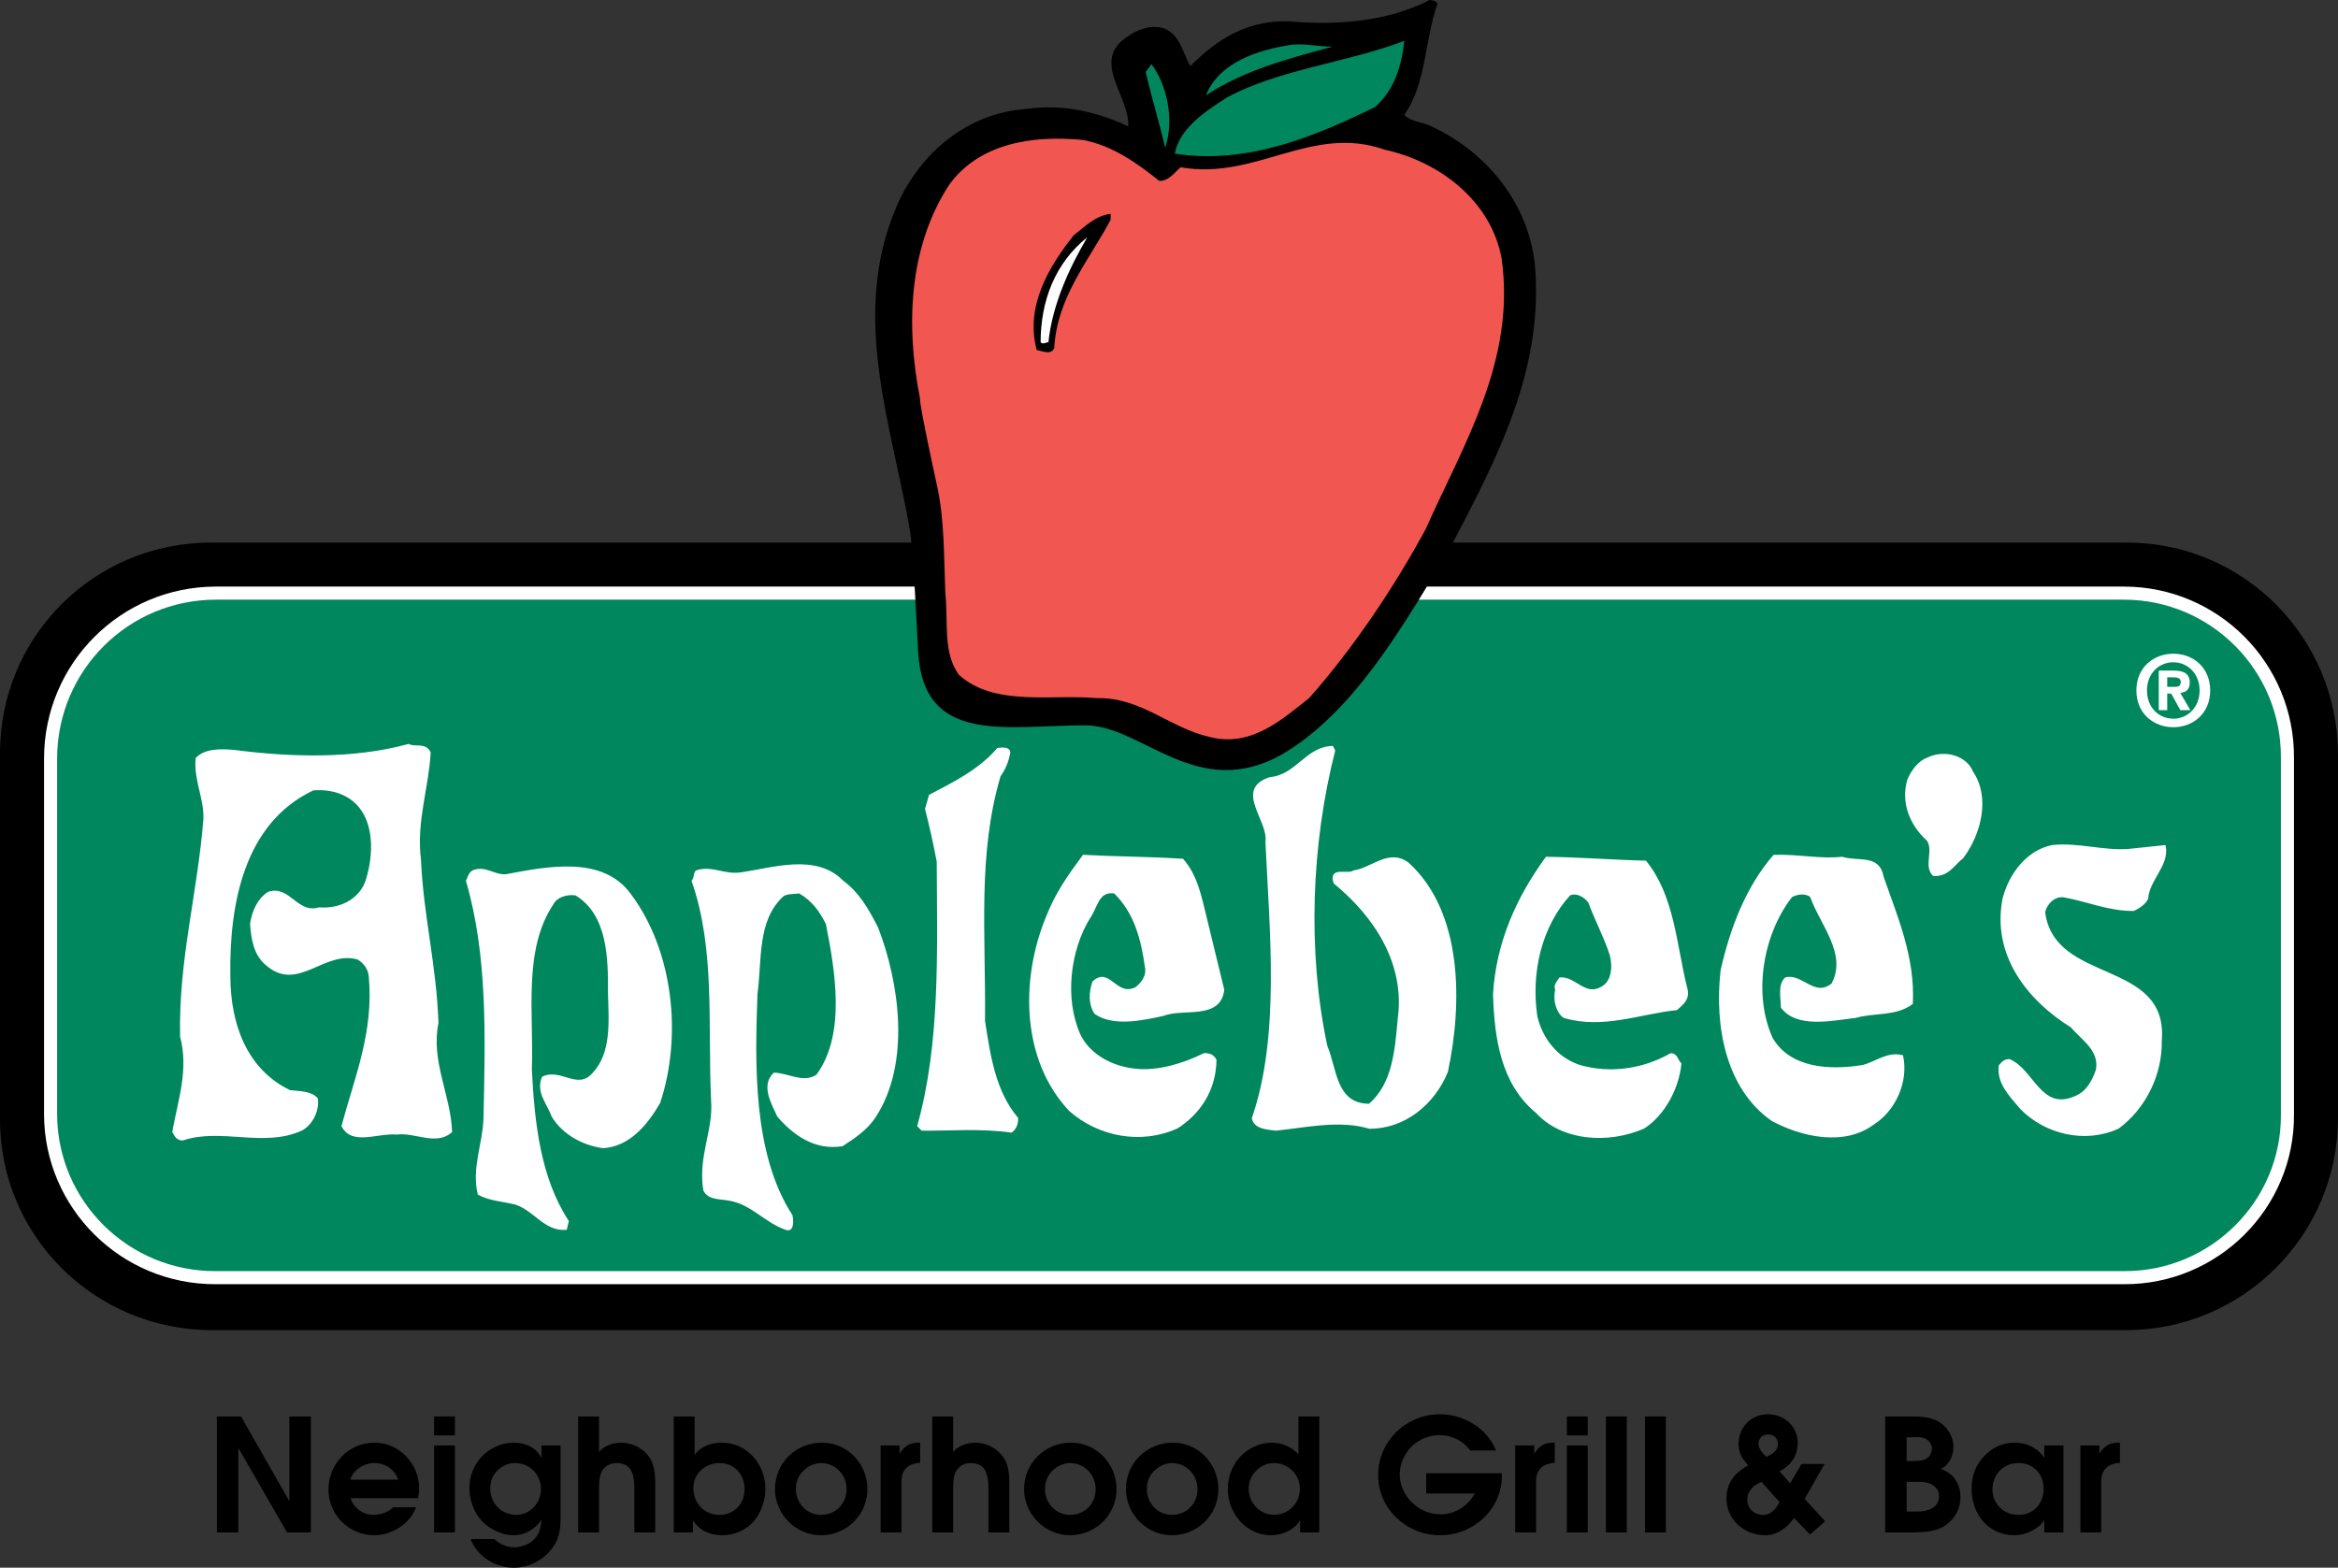 <?xml version="1.0" encoding="utf-8"?>
<!-- Generator: Adobe Illustrator 16.0.0, SVG Export Plug-In . SVG Version: 6.00 Build 0)  -->
<!DOCTYPE svg PUBLIC "-//W3C//DTD SVG 1.1//EN" "http://www.w3.org/Graphics/SVG/1.1/DTD/svg11.dtd">
<svg version="1.1" id="Layer_1" xmlns="http://www.w3.org/2000/svg" xmlns:xlink="http://www.w3.org/1999/xlink" x="0px" y="0px"
	 width="1000px" height="670.672px" viewBox="0 0 1000 670.672" enable-background="new 0 0 1000 670.672" xml:space="preserve">
<rect x="0" y="0" width="1000" height="670.672" fill="#333333" stroke="none"/>
<g>
	<path d="M90.687,232.117h818.63c50.022-0.223,90.588,40.352,90.684,90.675v155.572c-0.096,50.072-40.661,90.646-90.684,90.685
		H90.687c-50.435-0.039-91.009-40.612-90.685-90.685V322.792C-0.322,272.469,40.252,231.895,90.687,232.117"/>
	<path fill="#00875E" d="M92.351,253.744h816.134c38.668,0.019,70.236,31.578,69.889,70.711V476.7
		c0.348,38.524-31.221,70.084-69.889,69.891H92.351c-39.075,0.193-70.64-31.366-70.718-69.891V324.455
		C21.711,285.322,53.275,253.763,92.351,253.744z"/>
	<path fill="none" stroke="#FFFFFF" stroke-width="5.596" stroke-miterlimit="3.864" d="M92.351,253.744h816.134
		c38.668,0.019,70.236,31.578,69.889,70.711V476.7c0.348,38.524-31.221,70.084-69.889,69.891H92.351
		c-39.075,0.193-70.64-31.366-70.718-69.891V324.455C21.711,285.322,53.275,253.763,92.351,253.744z"/>
	<path d="M614.805,1.663c-5.513,15.766-4.671,33.938-14.141,47.421c2.477,3.027,7.796,3.027,11.646,4.991
		c23.29,10.91,40.913,32.17,44.094,58.235c4.362,44.975-16.046,83.585-34.944,119.807c-21.858,37.227-43.06,73.042-73.207,90.675
		c-36.375,20.388-59.762-12.516-84.025-12.477c-33.683-0.039-69.309,8.733-71.548-31.608c-0.711-13.734-1.948-40.661-3.327-50.749
		c-7.346-44.442-26.216-92.493-5.823-139.77c9.818-22.651,30.24-39.993,55.739-41.599c15.621-2.302,31,1.605,43.264,7.485
		c0.89-12.313-15.335-27.14-1.664-37.43c4.507-3.414,9.267-5.648,14.973-5.001c8.56,1.315,9.962,11.094,13.309,16.646
		C520.9,16.315,534.044,8.482,551.579,9.149c21.075,1.848,42.335-0.116,59.898-9.149C612.647,0.077,614.341,0.367,614.805,1.663"/>
	<path fill="#00875E" d="M588.188,45.758c-25.603,12.505-54.706,24.817-85.695,19.963c1.906-10.813,13.368-18.357,22.459-24.122
		c22.807-12.138,50.777-14.663,75.712-24.121C599.504,28.058,596.429,38.407,588.188,45.758"/>
	<path fill="#00875E" d="M569.888,19.973c-18.492,5.01-37.798,10.049-54.085,20.794c5.657-14.102,22.158-19.421,36.608-21.626
		C558.379,18.551,563.988,19.953,569.888,19.973"/>
	<path fill="#00875E" d="M498.336,63.226c-2.322-10.271-5.688-21.182-8.318-32.44l2.495-3.327
		C499.09,36.173,502.445,51.271,498.336,63.226"/>
	<path fill="#F15750" d="M495.84,77.376c4.081,0.192,6.887-4.005,9.15-5.823c32.139,5.735,55.913-18.599,87.355-7.495
		c23.387,5.126,45.479,21.896,49.918,46.589c6.189,43.572-16.462,79.649-32.449,115.647c-13.386,24.702-30.729,50.72-49.907,72.376
		c-11.587,9.12-24.741,21.143-42.441,16.636c-17.254-3.879-29.286-17.032-48.249-16.636c-19.082-1.789-43.982,3.801-59.065-9.981
		c-7.013-9.431-4.497-23.136-5.823-34.944c-0.633-15.611-0.349-30.709-3.327-44.927c0,0-7.936-36.135-7.49-38.272
		c-6.316-31.994-4.633-65.285,12.481-91.507c12.805-17.689,35.467-21.326,57.403-19.14C476.152,62.471,486.217,69.734,495.84,77.376
		"/>
	<path fill="#FFFFFF" d="M183.86,321.96c-0.87,15.475-6.189,29.47-4.158,45.758c1.05,23.986,6.645,45.245,7.486,69.89
		c-3.356,16.48,5.319,31.027,5.827,46.579c-6.669,5.697-15.345-0.173-23.295,0.832c-8.27-0.726-19.175,4.865-23.295-3.327
		c5.519-20.62,13.903-40.196,11.645-64.057c-0.256-3.27-2.495-6.065-4.99-7.486c-14.571-4.178-25.751,14.286-39.099,2.496
		c-5.112-4.16-6.233-10.871-6.659-17.469c0.706-4.874,2.944-10.475,7.491-13.308c8.883-3.037,12.229,9.555,21.626,6.654
		c8.511,0.657,16.621-2.979,19.968-10.823c3.371-9.77,4.487-23.755-2.496-32.44c-4.487-5.59-11.756-8.104-19.967-7.485
		c-30.119,14.207-36.265,49.462-35.772,79.861c0.059,20.504,7.061,40.079,25.79,49.085c3.923,0.503,8.962,0.231,11.646,3.327
		c0.667,5.01-2.127,10.891-6.654,13.308c-16.172,7.371-34.354-1.305-50.749,4.169c-2.346,0.126-3.186-1.546-4.158-3.337
		c2.369-13.328,7.133-26.473,3.327-40.757c-0.672-32.981,7.438-60.962,9.986-93.18c0.246-8.897-4.231-16.732-3.332-25.795
		c3.578-3.801,10.016-3.801,15.809-3.327c24.136,3.162,51.266,4.005,74.876-2.495C177.671,320.093,181.873,317.85,183.86,321.96z"/>
	<path fill="none" stroke="#FFFFFF" stroke-width="0.703" stroke-miterlimit="3.864" d="M183.86,321.96
		c-0.87,15.475-6.189,29.47-4.158,45.758c1.05,23.986,6.645,45.245,7.486,69.89c-3.356,16.48,5.319,31.027,5.827,46.579
		c-6.669,5.697-15.345-0.173-23.295,0.832c-8.27-0.726-19.175,4.865-23.295-3.327c5.519-20.62,13.903-40.196,11.645-64.057
		c-0.256-3.27-2.495-6.065-4.99-7.486c-14.571-4.178-25.751,14.286-39.099,2.496c-5.112-4.16-6.233-10.871-6.659-17.469
		c0.706-4.874,2.944-10.475,7.491-13.308c8.883-3.037,12.229,9.555,21.626,6.654c8.511,0.657,16.621-2.979,19.968-10.823
		c3.371-9.77,4.487-23.755-2.496-32.44c-4.487-5.59-11.756-8.104-19.967-7.485c-30.119,14.207-36.265,49.462-35.772,79.861
		c0.059,20.504,7.061,40.079,25.79,49.085c3.923,0.503,8.962,0.231,11.646,3.327c0.667,5.01-2.127,10.891-6.654,13.308
		c-16.172,7.371-34.354-1.305-50.749,4.169c-2.346,0.126-3.186-1.546-4.158-3.337c2.369-13.328,7.133-26.473,3.327-40.757
		c-0.672-32.981,7.438-60.962,9.986-93.18c0.246-8.897-4.231-16.732-3.332-25.795c3.578-3.801,10.016-3.801,15.809-3.327
		c24.136,3.162,51.266,4.005,74.876-2.495C177.671,320.093,181.873,317.85,183.86,321.96z"/>
	<path fill="#FFFFFF" d="M570.72,321.128c-10.097,39.529-12.051,85.684-3.327,126.461c4.14,9.574,3.579,24.954,18.3,24.954
		c10.175-8.678,11.297-23.214,12.477-36.6c3.298-24.103-10.406-44.239-27.449-58.244c-2.263-6.974,5.852-3.057,8.318-4.991
		c7.882-1.142,15.146-9.536,23.29-3.327c22.902,20.921,22.902,59.531,16.635,89.021c-5.474,13.589-18.066,24.219-33.271,24.122
		c-12.757-3.829-27.313-0.474-39.936,0.831c-3.879-0.463-9.188-0.734-9.98-4.99c12.253-35.196,7.504-81.061,5.821-118.134
		c1.402-9.371-13.695-22.506,1.664-27.448c11.21-0.938,15.407-12.97,26.626-13.318L570.72,321.128z"/>
	<path fill="none" stroke="#FFFFFF" stroke-width="0.703" stroke-miterlimit="3.864" d="M570.72,321.128
		c-10.097,39.529-12.051,85.684-3.327,126.461c4.14,9.574,3.579,24.954,18.3,24.954c10.175-8.678,11.297-23.214,12.477-36.6
		c3.298-24.103-10.406-44.239-27.449-58.244c-2.263-6.974,5.852-3.057,8.318-4.991c7.882-1.142,15.146-9.536,23.29-3.327
		c22.902,20.921,22.902,59.531,16.635,89.021c-5.474,13.589-18.066,24.219-33.271,24.122c-12.757-3.829-27.313-0.474-39.936,0.831
		c-3.879-0.463-9.188-0.734-9.98-4.99c12.253-35.196,7.504-81.061,5.821-118.134c1.402-9.371-13.695-22.506,1.664-27.448
		c11.21-0.938,15.407-12.97,26.626-13.318L570.72,321.128z"/>
	<path fill="#FFFFFF" d="M431.782,321.96c-0.673,3.724-2.07,7.09-4.159,9.991c-9.933,33.735-6.301,67.577-6.659,104.824
		c2.312,15.068,4.546,30.176,14.146,41.589c0.198,2.844-1.199,4.807-2.495,5.822c-13.251-1.857-25.839-0.726-38.272-0.832
		l-1.663-1.663c9.895-35.438,8.502-74.329,8.322-113.143c-1.499-7.892-3.182-15.446-4.995-22.458l1.668-5.822
		c10.219-5.349,21.123-10.668,29.117-19.973C428.871,320.093,431.671,319.813,431.782,321.96z"/>
	<path fill="none" stroke="#FFFFFF" stroke-width="0.703" stroke-miterlimit="3.864" d="M431.782,321.96
		c-0.673,3.724-2.07,7.09-4.159,9.991c-9.933,33.735-6.301,67.577-6.659,104.824c2.312,15.068,4.546,30.176,14.146,41.589
		c0.198,2.844-1.199,4.807-2.495,5.822c-13.251-1.857-25.839-0.726-38.272-0.832l-1.663-1.663
		c9.895-35.438,8.502-74.329,8.322-113.143c-1.499-7.892-3.182-15.446-4.995-22.458l1.668-5.822
		c10.219-5.349,21.123-10.668,29.117-19.973C428.871,320.093,431.671,319.813,431.782,321.96z"/>
	<path fill="#FFFFFF" d="M843.595,330.287c7.381,10.784,3.473,26.453-4.159,36.599c-3.84,2.998-6.354,8.037-12.486,7.486
		c-3.936-3.928,0.541-10.368-2.496-14.972c-7.04-6.298-11.237-15.805-8.316-25.786c1.557-3.724,4.622-7.931,8.316-9.159
		C831.398,320.935,840.916,323.449,843.595,330.287z"/>
	<path fill="none" stroke="#FFFFFF" stroke-width="0.703" stroke-miterlimit="3.864" d="M843.595,330.287
		c7.381,10.784,3.473,26.453-4.159,36.599c-3.84,2.998-6.354,8.037-12.486,7.486c-3.936-3.928,0.541-10.368-2.496-14.972
		c-7.04-6.298-11.237-15.805-8.316-25.786c1.557-3.724,4.622-7.931,8.316-9.159C831.398,320.935,840.916,323.449,843.595,330.287z"
		/>
	<path fill="#FFFFFF" d="M925.952,361.896c1.683,8.27-7.003,14.421-7.486,22.468c-1.181,2.591-3.985,3.975-5.823,4.991
		c-10.755,0.115-19.982-4.083-29.943-5.823c-4.024-0.503-7.39,2.854-8.318,6.653c4.014,31.454,52.684,20.264,49.907,54.909
		c0.261,14.584-6.732,28.851-18.299,37.43c-14.16,6.52-31.241,2.332-41.6-8.317c-4.75-5.571-10.049-10.892-9.15-18.3
		c1.345-1.548,2.177-2.39,4.159-2.496c10.33,4.304,13.396,22.488,28.291,15.805c4.971-1.992,7.496-6.741,9.149-11.645
		c1.413-8.521-6.423-12.999-10.813-18.3c-18.55-11.48-33.929-30.786-29.122-54.907c2.736-10.562,10.301-20.359,20.805-22.468
		c10.755-1.238,21.936,2.397,32.44,1.662L925.952,361.896z"/>
	<path fill="none" stroke="#FFFFFF" stroke-width="0.703" stroke-miterlimit="3.864" d="M925.952,361.896
		c1.683,8.27-7.003,14.421-7.486,22.468c-1.181,2.591-3.985,3.975-5.823,4.991c-10.755,0.115-19.982-4.083-29.943-5.823
		c-4.024-0.503-7.39,2.854-8.318,6.653c4.014,31.454,52.684,20.264,49.907,54.909c0.261,14.584-6.732,28.851-18.299,37.43
		c-14.16,6.52-31.241,2.332-41.6-8.317c-4.75-5.571-10.049-10.892-9.15-18.3c1.345-1.548,2.177-2.39,4.159-2.496
		c10.33,4.304,13.396,22.488,28.291,15.805c4.971-1.992,7.496-6.741,9.149-11.645c1.413-8.521-6.423-12.999-10.813-18.3
		c-18.55-11.48-33.929-30.786-29.122-54.907c2.736-10.562,10.301-20.359,20.805-22.468c10.755-1.238,21.936,2.397,32.44,1.662
		L925.952,361.896z"/>
	<path fill="#FFFFFF" d="M505.822,367.718c6.131,6.925,7.804,16.151,9.98,24.964l7.486,30.774
		c-1.548,12.719-17.217,7.409-25.785,10.824c-8.764,1.895-21.352,4.7-29.118-0.832c-2.582-3.984-2.307-9.014-0.831-13.317
		c6.915-6.617,9.705,6.817,18.304,2.494c2.321-1.828,5.106-4.914,4.159-9.149c-1.567-11.143-4.354-22.893-13.31-31.607
		c-7.272-1.075-7.559,6.47-10.817,10.813c-8.487,13.84-11.002,34.537-4.159,49.916c4.072,8.686,13.854,14.005,24.127,14.973
		c9.585,0.986,20.505-2.369,29.112-6.655c2.292-0.192,3.976,0.648,4.991,2.495c-0.175,12.7-6.615,22.768-16.637,29.113
		c-15.426,6.81-33.334,3.454-45.753-7.485c-20.307-21.521-20.867-55.633-9.986-82.356c4.223-10.767,9.261-17.759,15.81-26.628
		C477.26,366.809,491.256,366.809,505.822,367.718z"/>
	<path fill="none" stroke="#FFFFFF" stroke-width="0.703" stroke-miterlimit="3.864" d="M505.822,367.718
		c6.131,6.925,7.804,16.151,9.98,24.964l7.486,30.774c-1.548,12.719-17.217,7.409-25.785,10.824
		c-8.764,1.895-21.352,4.7-29.118-0.832c-2.582-3.984-2.307-9.014-0.831-13.317c6.915-6.617,9.705,6.817,18.304,2.494
		c2.321-1.828,5.106-4.914,4.159-9.149c-1.567-11.143-4.354-22.893-13.31-31.607c-7.272-1.075-7.559,6.47-10.817,10.813
		c-8.487,13.84-11.002,34.537-4.159,49.916c4.072,8.686,13.854,14.005,24.127,14.973c9.585,0.986,20.505-2.369,29.112-6.655
		c2.292-0.192,3.976,0.648,4.991,2.495c-0.175,12.7-6.615,22.768-16.637,29.113c-15.426,6.81-33.334,3.454-45.753-7.485
		c-20.307-21.521-20.867-55.633-9.986-82.356c4.223-10.767,9.261-17.759,15.81-26.628
		C477.26,366.809,491.256,366.809,505.822,367.718z"/>
	<path fill="#FFFFFF" d="M787.855,366.886c7.176,2.157,15.853-1.199,17.468,8.318c5.938,17.062,13.491,34.402,12.477,54.075
		c-6.819,5.223-16.056,3.54-24.121,5.832c-9.557,1.063-24.935,4.711-31.608-4.169c-0.039-3.994-1.441-9.594,1.662-12.476
		c6.965-1.867,12.284,8.752,19.964,2.494c6.868-13.027-4.885-25.34-9.149-37.43c-1.887-1.616-5.522-1.616-8.317,0
		c-12.323,15.726-17.071,41.454-8.328,60.73c7.767,13.183,24.828,14.024,39.104,11.645c5.591-1.548,10.339-5.745,16.637-4.159
		c2.379,11.017-3.212,23.31-12.478,29.112c-12.573,9.306-30.737,5.118-43.263-1.663c-19.093-13.367-24.402-39.665-21.626-64.057
		c3.936-17.556,10.647-35.468,22.458-49.086C768.744,365.687,778.812,367.93,787.855,366.886z"/>
	<path fill="none" stroke="#FFFFFF" stroke-width="0.703" stroke-miterlimit="3.864" d="M787.855,366.886
		c7.176,2.157,15.853-1.199,17.468,8.318c5.938,17.062,13.491,34.402,12.477,54.075c-6.819,5.223-16.056,3.54-24.121,5.832
		c-9.557,1.063-24.935,4.711-31.608-4.169c-0.039-3.994-1.441-9.594,1.662-12.476c6.965-1.867,12.284,8.752,19.964,2.494
		c6.868-13.027-4.885-25.34-9.149-37.43c-1.887-1.616-5.522-1.616-8.317,0c-12.323,15.726-17.071,41.454-8.328,60.73
		c7.767,13.183,24.828,14.024,39.104,11.645c5.591-1.548,10.339-5.745,16.637-4.159c2.379,11.017-3.212,23.31-12.478,29.112
		c-12.573,9.306-30.737,5.118-43.263-1.663c-19.093-13.367-24.402-39.665-21.626-64.057c3.936-17.556,10.647-35.468,22.458-49.086
		C768.744,365.687,778.812,367.93,787.855,366.886z"/>
	<path fill="#FFFFFF" d="M703.826,368.549c12.051,14.761,12.883,35.738,17.467,54.076c1.296,4.594-1.219,6.558-4.159,9.159
		c-15.523,1.596-31.743,8.318-48.243,3.327c-2.806-2.002-4.488-7.042-3.327-11.655c-0.87-1.817,0.521-3.21,1.663-4.989
		c6.412-0.475,10.602,7.922,17.468,4.158c5.165-2.379,5.446-9.381,4.158-14.141c-2.63-8.114-6.267-14.546-9.149-22.458
		c-1.314-1.876-4.661-4.671-8.317-3.327c-12.303,13.473-17.052,33.339-14.15,52.412c2.408,9.46,8.569,17.575,18.31,20.795
		c12.911,3.771,27.178,1.808,39.094-4.991c2.63,0.088,2.63,2.602,4.159,4.159c-0.967,10.476-7.118,21.946-15.804,27.449
		c-15.089,6.52-34.675,5.407-45.759-6.655c-14.934-12.272-17.729-31.578-18.299-50.748c1.421-22.235,10.087-41.251,22.468-58.234
		C676.153,367.089,689.569,368.201,703.826,368.549z"/>
	<path fill="none" stroke="#FFFFFF" stroke-width="0.703" stroke-miterlimit="3.864" d="M703.826,368.549
		c12.051,14.761,12.883,35.738,17.467,54.076c1.296,4.594-1.219,6.558-4.159,9.159c-15.523,1.596-31.743,8.318-48.243,3.327
		c-2.806-2.002-4.488-7.042-3.327-11.655c-0.87-1.817,0.521-3.21,1.663-4.989c6.412-0.475,10.602,7.922,17.468,4.158
		c5.165-2.379,5.446-9.381,4.158-14.141c-2.63-8.114-6.267-14.546-9.149-22.458c-1.314-1.876-4.661-4.671-8.317-3.327
		c-12.303,13.473-17.052,33.339-14.15,52.412c2.408,9.46,8.569,17.575,18.31,20.795c12.911,3.771,27.178,1.808,39.094-4.991
		c2.63,0.088,2.63,2.602,4.159,4.159c-0.967,10.476-7.118,21.946-15.804,27.449c-15.089,6.52-34.675,5.407-45.759-6.655
		c-14.934-12.272-17.729-31.578-18.299-50.748c1.421-22.235,10.087-41.251,22.468-58.234
		C676.153,367.089,689.569,368.201,703.826,368.549z"/>
	<path fill="#FFFFFF" d="M375.211,396.84c9.179,23.677,13.942,57.799-0.832,80.692c-3.409,5.359-8.729,8.996-14.146,12.487
		c-11.645,1.828-20.591-4.613-27.453-12.487c-2.38-5.261-7.133-13.095-1.664-18.299c6.002,0.165,12.438,4.632,18.305,0.832
		c12.873-17.448,8.119-44.868,4.158-64.89c-2.756-5.426-5.822-9.904-11.649-13.308c-2.573,0.318-5.929,0.047-7.486,1.663
		c-11.021,10.688-8.796,26.917-10.813,41.589c-1.05,29.519-2.172,68.4,14.972,94.844c0.479,2.089,0.754,7.118-2.495,5.822
		c-9.054-3.173-14.373-10.727-24.127-12.478c-3.951-0.763-8.98-0.203-10.813-4.157c-2.369-14.229,4.348-25.69,3.327-38.272
		c-1.494-33.021,1.862-64.628-8.318-94.012c1.229-1.393,0.663-3.347,1.664-4.159c6.553-2.264,11.872,1.935,19.132,0.832
		c13.719-1.974,31.902-8.135,43.262,3.327C367.333,382.187,370.97,388.629,375.211,396.84z"/>
	<path fill="none" stroke="#FFFFFF" stroke-width="0.703" stroke-miterlimit="3.864" d="M375.211,396.84
		c9.179,23.677,13.942,57.799-0.832,80.692c-3.409,5.359-8.729,8.996-14.146,12.487c-11.645,1.828-20.591-4.613-27.453-12.487
		c-2.38-5.261-7.133-13.095-1.664-18.299c6.002,0.165,12.438,4.632,18.305,0.832c12.873-17.448,8.119-44.868,4.158-64.89
		c-2.756-5.426-5.822-9.904-11.649-13.308c-2.573,0.318-5.929,0.047-7.486,1.663c-11.021,10.688-8.796,26.917-10.813,41.589
		c-1.05,29.519-2.172,68.4,14.972,94.844c0.479,2.089,0.754,7.118-2.495,5.822c-9.054-3.173-14.373-10.727-24.127-12.478
		c-3.951-0.763-8.98-0.203-10.813-4.157c-2.369-14.229,4.348-25.69,3.327-38.272c-1.494-33.021,1.862-64.628-8.318-94.012
		c1.229-1.393,0.663-3.347,1.664-4.159c6.553-2.264,11.872,1.935,19.132,0.832c13.719-1.974,31.902-8.135,43.262,3.327
		C367.333,382.187,370.97,388.629,375.211,396.84z"/>
	<path fill="#FFFFFF" d="M269.555,382.699c18.053,24.112,21.975,60.469,12.477,89.012c-5.329,9.227-12.884,18.454-24.127,19.14
		c-8.617-1.238-17.003-5.716-21.632-13.318c-1.808-5.261-6.842-10.31-4.158-16.636c7.665-3.733,14.938,6.055,21.632-1.663
		c8.129-8.782,7.012-21.927,6.654-34.113c0.081-15.514-0.208-33.977-14.141-42.421c-3.686-0.513-8.163,0.61-9.987,4.159
		c-13.003,19.663-8.25,46.803-9.148,70.712c1.189,23.086,3.704,46.299,15.809,64.889l-0.832,3.327
		c-9.033,0.745-13.512-8.211-21.631-10.813c-5.311-1.305-11.182-1.596-15.809-4.159c-2.646-11.143,2.108-21.201,2.494-32.449
		c0.736-34.635,1.853-69.318-7.485-101.497c0.662-1.393,0.952-3.065,2.495-4.159c5.16-2.264,9.082,1.935,14.146,1.664
		C234.184,371.006,257.678,366.247,269.555,382.699z"/>
	<path fill="none" stroke="#FFFFFF" stroke-width="0.703" stroke-miterlimit="3.864" d="M269.555,382.699
		c18.053,24.112,21.975,60.469,12.477,89.012c-5.329,9.227-12.884,18.454-24.127,19.14c-8.617-1.238-17.003-5.716-21.632-13.318
		c-1.808-5.261-6.842-10.31-4.158-16.636c7.665-3.733,14.938,6.055,21.632-1.663c8.129-8.782,7.012-21.927,6.654-34.113
		c0.081-15.514-0.208-33.977-14.141-42.421c-3.686-0.513-8.163,0.61-9.987,4.159c-13.003,19.663-8.25,46.803-9.148,70.712
		c1.189,23.086,3.704,46.299,15.809,64.889l-0.832,3.327c-9.033,0.745-13.512-8.211-21.631-10.813
		c-5.311-1.305-11.182-1.596-15.809-4.159c-2.646-11.143,2.108-21.201,2.494-32.449c0.736-34.635,1.853-69.318-7.485-101.497
		c0.662-1.393,0.952-3.065,2.495-4.159c5.16-2.264,9.082,1.935,14.146,1.664C234.184,371.006,257.678,366.247,269.555,382.699z"/>
	<path d="M475.04,94.011c-9.236,17.4-22.947,33.068-24.122,54.908c-1.35,3.056-4.705,1.373-7.491,0.832
		c-5.039-18.474,5.024-35.536,15.81-49.086c4.604-3.511,9.357-8.55,15.804-9.149V94.011"/>
	<path fill="#FFFFFF" d="M448.418,146.423c-1.088-0.038-2.205,1.084-3.327,0c0-17.67,6.161-33.891,19.968-44.926
		C457.403,114.496,450.135,130.165,448.418,146.423"/>
	<path fill="#FFFFFF" d="M940.808,295.381c0,7.244-5.155,12.1-11.229,12.1v-0.038c-6.239,0.038-11.277-4.817-11.277-12.062
		s5.038-12.061,11.277-12.061C935.652,283.32,940.808,288.137,940.808,295.381 M945.335,295.381c0-9.942-7.43-15.717-15.756-15.717
		c-8.366,0-15.814,5.774-15.814,15.717c0,9.943,7.448,15.727,15.814,15.727C937.905,311.107,945.335,305.324,945.335,295.381z
		 M926.958,296.716h1.702l3.906,7.108h4.295l-4.333-7.408c2.253-0.164,4.072-1.286,4.072-4.4c0-3.879-2.573-5.126-6.936-5.126
		h-6.325v16.935h3.618V296.716z M926.958,293.844v-4.082h2.533c1.374,0,3.25,0.136,3.25,1.877c0,1.866-0.967,2.205-2.592,2.205
		H926.958z"/>
	<polyline points="92.756,605.967 103.095,605.967 123.764,642.207 123.764,605.967 132.968,605.967 132.968,655.573 
		122.764,655.573 101.944,619.449 101.944,655.573 92.756,655.573 92.756,605.967 	"/>
	<path d="M178.822,640.931c0.198-1.401,0.464-2.805,0.464-4.228c0-10.396-8.458-19.527-19.063-19.527
		c-11.142,0-19.74,9.063-19.74,20.07c0,10.813,8.797,19.537,19.61,19.537c7.844,0,15.571-5.301,17.85-11.955h-9.866
		c-1.746,1.944-4.961,3.23-8.332,3.23c-4.493,0-8.449-2.824-9.793-7.128H178.822 M149.811,633.019
		c1.35-4.294,5.915-7.118,10.34-7.118c4.569,0,8.666,2.68,10.146,7.118H149.811z"/>
	<path d="M185.665,605.967h8.922v8.115h-8.922V605.967z M185.665,618.386h8.922v37.188h-8.922V618.386z"/>
	<path d="M231.583,618.386v5.097h-0.132c-2.219-4.294-6.784-6.307-11.615-6.307c-5.576,0-10.61,2.477-14.097,6.307
		c-3.091,3.501-4.972,8.066-4.972,12.951c0,5.31,1.881,10.678,5.576,14.508c3.221,3.356,8.589,5.842,13.294,5.842
		c5.097,0,8.923-2.545,11.882-6.383l0.131,0.145c-0.537,3.288-0.871,5.832-3.555,8.317c-2.151,2.021-5.368,3.085-8.333,3.085
		c-2.882,0-6.306-1.401-8.317-3.548h-10.142c2.752,7.514,10.606,12.272,18.459,12.272c5.576,0,10.944-2.408,14.779-6.374
		c4.019-4.227,5.228-8.588,5.228-14.372v-31.54H231.583 M231.385,637.109c0,5.707-4.57,10.949-10.471,10.949
		c-6.446,0-11.21-4.835-11.21-11.287c0-2.949,0.871-5.436,2.95-7.582c1.939-2.013,4.695-3.289,7.588-3.289
		C226.548,625.9,231.385,630.736,231.385,637.109z"/>
	<path d="M247.29,605.967h8.932v15.242c2.012-2.756,6.238-4.033,9.526-4.033c4.034,0,8.333,1.936,10.944,4.962
		c3.429,3.889,3.564,8.328,3.564,13.299v20.137h-8.933v-18.192c0-5.58-0.604-11.48-7.587-11.48c-2.554,0-4.691,1.083-6.108,3.221
		c-1.475,2.35-1.407,5.774-1.407,8.396v18.057h-8.932V605.967"/>
	<path d="M288.173,655.573h8.192v-5.028h0.136c2.824,4.353,7.389,6.238,12.491,6.238c5.169,0,10.329-2.225,13.628-6.238
		c2.949-3.501,4.831-9.063,4.764-13.57c0-10.474-7.786-19.799-18.672-19.799c-4.218,0-8.991,1.47-11.476,5.098h-0.132v-16.307
		h-8.932V655.573 M307.783,625.9c6.378,0,10.668,4.962,10.668,11.143c0,6.248-4.362,11.016-10.668,11.016
		c-6.718,0-11.21-5.039-11.21-11.548C296.573,630.331,301.801,625.9,307.783,625.9z"/>
	<path d="M351.548,617.176c-11.142,0-20.073,8.725-20.073,19.867c0,10.813,8.932,19.74,19.668,19.74
		c10.943,0,19.876-8.725,19.876-19.74C371.019,626.238,362.492,617.176,351.548,617.176 M351.143,625.9
		c6.18,0,10.943,5.039,10.943,11.143c0,6.248-4.633,11.016-10.943,11.016c-6.104,0-10.736-5.039-10.736-11.016
		c0-2.949,1.011-5.639,3.091-7.719C345.368,627.313,348.391,625.9,351.143,625.9z"/>
	<path d="M376.657,618.386h8.119v3.355h0.141c1.938-3.162,4.299-4.565,7.979-4.565h0.677v8.656c-1.813,0-3.966,0.601-5.441,1.741
		c-2.543,2.09-2.611,4.836-2.543,7.922v20.078h-8.932V618.386"/>
	<path d="M398.743,605.967h8.932v15.242c2.012-2.756,6.238-4.033,9.527-4.033c4.033,0,8.332,1.936,10.943,4.962
		c3.429,3.889,3.555,8.328,3.555,13.299v20.137h-8.922v-18.192c0-5.58-0.605-11.48-7.588-11.48c-2.554,0-4.701,1.083-6.108,3.221
		c-1.475,2.35-1.407,5.774-1.407,8.396v18.057h-8.932V605.967"/>
	<path d="M458.085,617.176c-11.142,0-20.073,8.725-20.073,19.867c0,10.813,8.932,19.74,19.667,19.74
		c10.944,0,19.881-8.725,19.881-19.74C477.56,626.238,469.029,617.176,458.085,617.176 M457.679,625.9
		c6.181,0,10.944,5.039,10.944,11.143c0,6.248-4.624,11.016-10.944,11.016c-6.099,0-10.735-5.039-10.735-11.016
		c0-2.949,1.011-5.639,3.09-7.719C451.905,627.313,454.928,625.9,457.679,625.9z"/>
	<path d="M501.653,617.176c-11.143,0-20.07,8.725-20.07,19.867c0,10.813,8.928,19.74,19.673,19.74
		c10.938,0,19.866-8.725,19.866-19.74C521.122,626.238,512.601,617.176,501.653,617.176 M501.256,625.9
		c6.171,0,10.938,5.039,10.938,11.143c0,6.248-4.632,11.016-10.938,11.016c-6.112,0-10.745-5.039-10.745-11.016
		c0-2.949,1.015-5.639,3.085-7.719C495.491,627.313,498.509,625.9,501.256,625.9z"/>
	<path d="M564.289,605.967h-8.928v16.239c-2.825-3.289-7.177-5.03-11.472-5.03c-5.106,0-10.349,2.555-13.695,6.307
		c-3.365,3.753-5.039,8.666-5.039,13.627c0,4.973,1.867,9.808,5.039,13.436c3.288,3.753,7.988,6.238,13.424,6.238
		c4.837,0,9.731-2.147,12.353-6.238h0.125v5.028h8.193V605.967 M555.971,636.917c0,6.103-4.836,11.142-11.018,11.142
		c-6.237,0-10.871-5.174-10.871-11.355c0-5.705,5.039-10.803,10.746-10.803C550.932,625.9,555.971,630.736,555.971,636.917z"/>
	<path d="M628.867,620.533c-2.939-4.102-8.047-6.577-13.018-6.577c-4.236,0-8.318,1.537-11.48,4.283
		c-3.415,3.029-5.697,7.933-5.697,12.497c0,4.159,1.876,8.59,4.759,11.549c3.356,3.549,8.066,5.57,12.825,5.57
		c5.831,0,11.819-3.626,14.499-8.937h-20.747v-8.656h32.362v1.073c0,14.498-12.226,25.447-26.385,25.447
		c-14.296,0-26.521-11.143-26.521-25.719c0-14.633,12.148-26.046,26.386-26.046c10.078,0,20.272,5.978,24.035,15.515H628.867"/>
	<path d="M648.076,618.386h8.124v3.355h0.126c1.954-3.162,4.305-4.565,7.999-4.565h0.668v8.656c-1.81,0-3.956,0.601-5.437,1.741
		c-2.563,2.09-2.621,4.836-2.563,7.922v20.078h-8.918V618.386"/>
	<path d="M670.167,605.967h8.928v8.115h-8.928V605.967z M670.167,618.386h8.928v37.188h-8.928V618.386z"/>
	<rect x="686.87" y="605.967" width="8.928" height="49.606"/>
	<rect x="703.593" y="605.967" width="8.928" height="49.606"/>
	<path d="M761.123,642.613c-1.413,2.758-3.561,5.514-6.983,5.445c-3.763,0.068-6.771-2.621-6.771-6.519
		c0-3.965,2.883-6.238,6.035-7.593L761.123,642.613 M770.523,626.307l-4.837,8.25l-4.563-5.097
		c4.903-2.621,7.785-6.577,7.785-12.216c0-7.118-5.833-12.226-12.689-12.226c-7.322,0-12.622,5.582-12.622,12.825
		c0,3.685,1.683,6.384,4.159,8.995c-5.563,3.095-9.324,7.321-9.324,14.295c0,9.072,7.719,15.649,16.52,15.649
		c5.3,0,9.459-3.289,12.42-7.39l6.77,7.118l6.519-5.705l-8.791-9.528l8.521-14.972H770.523z M755.493,623.289
		c-1.422-1.489-3.366-3.365-3.366-5.648c0-2.351,1.673-3.956,4.033-3.956c2.621,0,4.228,1.479,4.285,4.024
		C760.445,620.726,757.901,622.138,755.493,623.289z"/>
	<path d="M815.508,625.03v-10.146h1.673c1.953,0,4.295-0.329,6.036,0.475c1.817,0.744,3.094,2.351,3.094,4.372
		c0,1.866-1.063,3.752-2.823,4.556c-1.742,0.812-4.295,0.744-6.239,0.744H815.508 M806.309,655.573h12.42
		c4.759-0.135,9.807-0.396,13.753-3.287c3.83-2.893,6.055-6.983,6.055-11.819c0-5.639-3.027-10.271-8.463-12.014
		c3.617-1.749,5.436-5.57,5.436-9.468c0-4.634-2.891-9.063-6.974-11.143c-4.179-2.079-8.742-1.876-13.23-1.876h-8.996V655.573z
		 M815.508,646.647v-12.7h4.014c2.224,0,4.43-0.057,6.52,1.016c2.146,1.21,3.288,2.679,3.288,5.098c0,2.079-0.735,3.694-2.418,4.845
		c-2.418,1.605-4.895,1.742-7.584,1.742H815.508z"/>
	<path d="M882.563,618.386h-8.183v5.223c-2.96-4.159-7.39-6.433-12.496-6.433c-5.436,0-10.068,2.081-13.832,6.433
		c-3.423,3.908-4.758,8.192-4.758,13.366c0,5.165,1.673,10.001,4.623,13.57c3.23,3.82,7.931,6.238,13.695,6.238
		c4.711,0,9.943-2.418,12.633-6.238h0.135v5.028h8.183V618.386 M874.109,636.917c0,6.374-4.429,11.21-10.871,11.142
		c-6.045,0.068-11.026-4.642-11.026-10.746c0-6.508,4.575-11.48,11.162-11.412C869.681,625.832,874.109,630.659,874.109,636.917z"/>
	<path d="M889.817,618.386h8.125v3.355h0.135c1.934-3.162,4.285-4.565,7.979-4.565h0.677v8.656c-1.808,0-3.965,0.601-5.446,1.741
		c-2.553,2.09-2.611,4.836-2.553,7.922v20.078h-8.917V618.386"/>
</g>
</svg>
